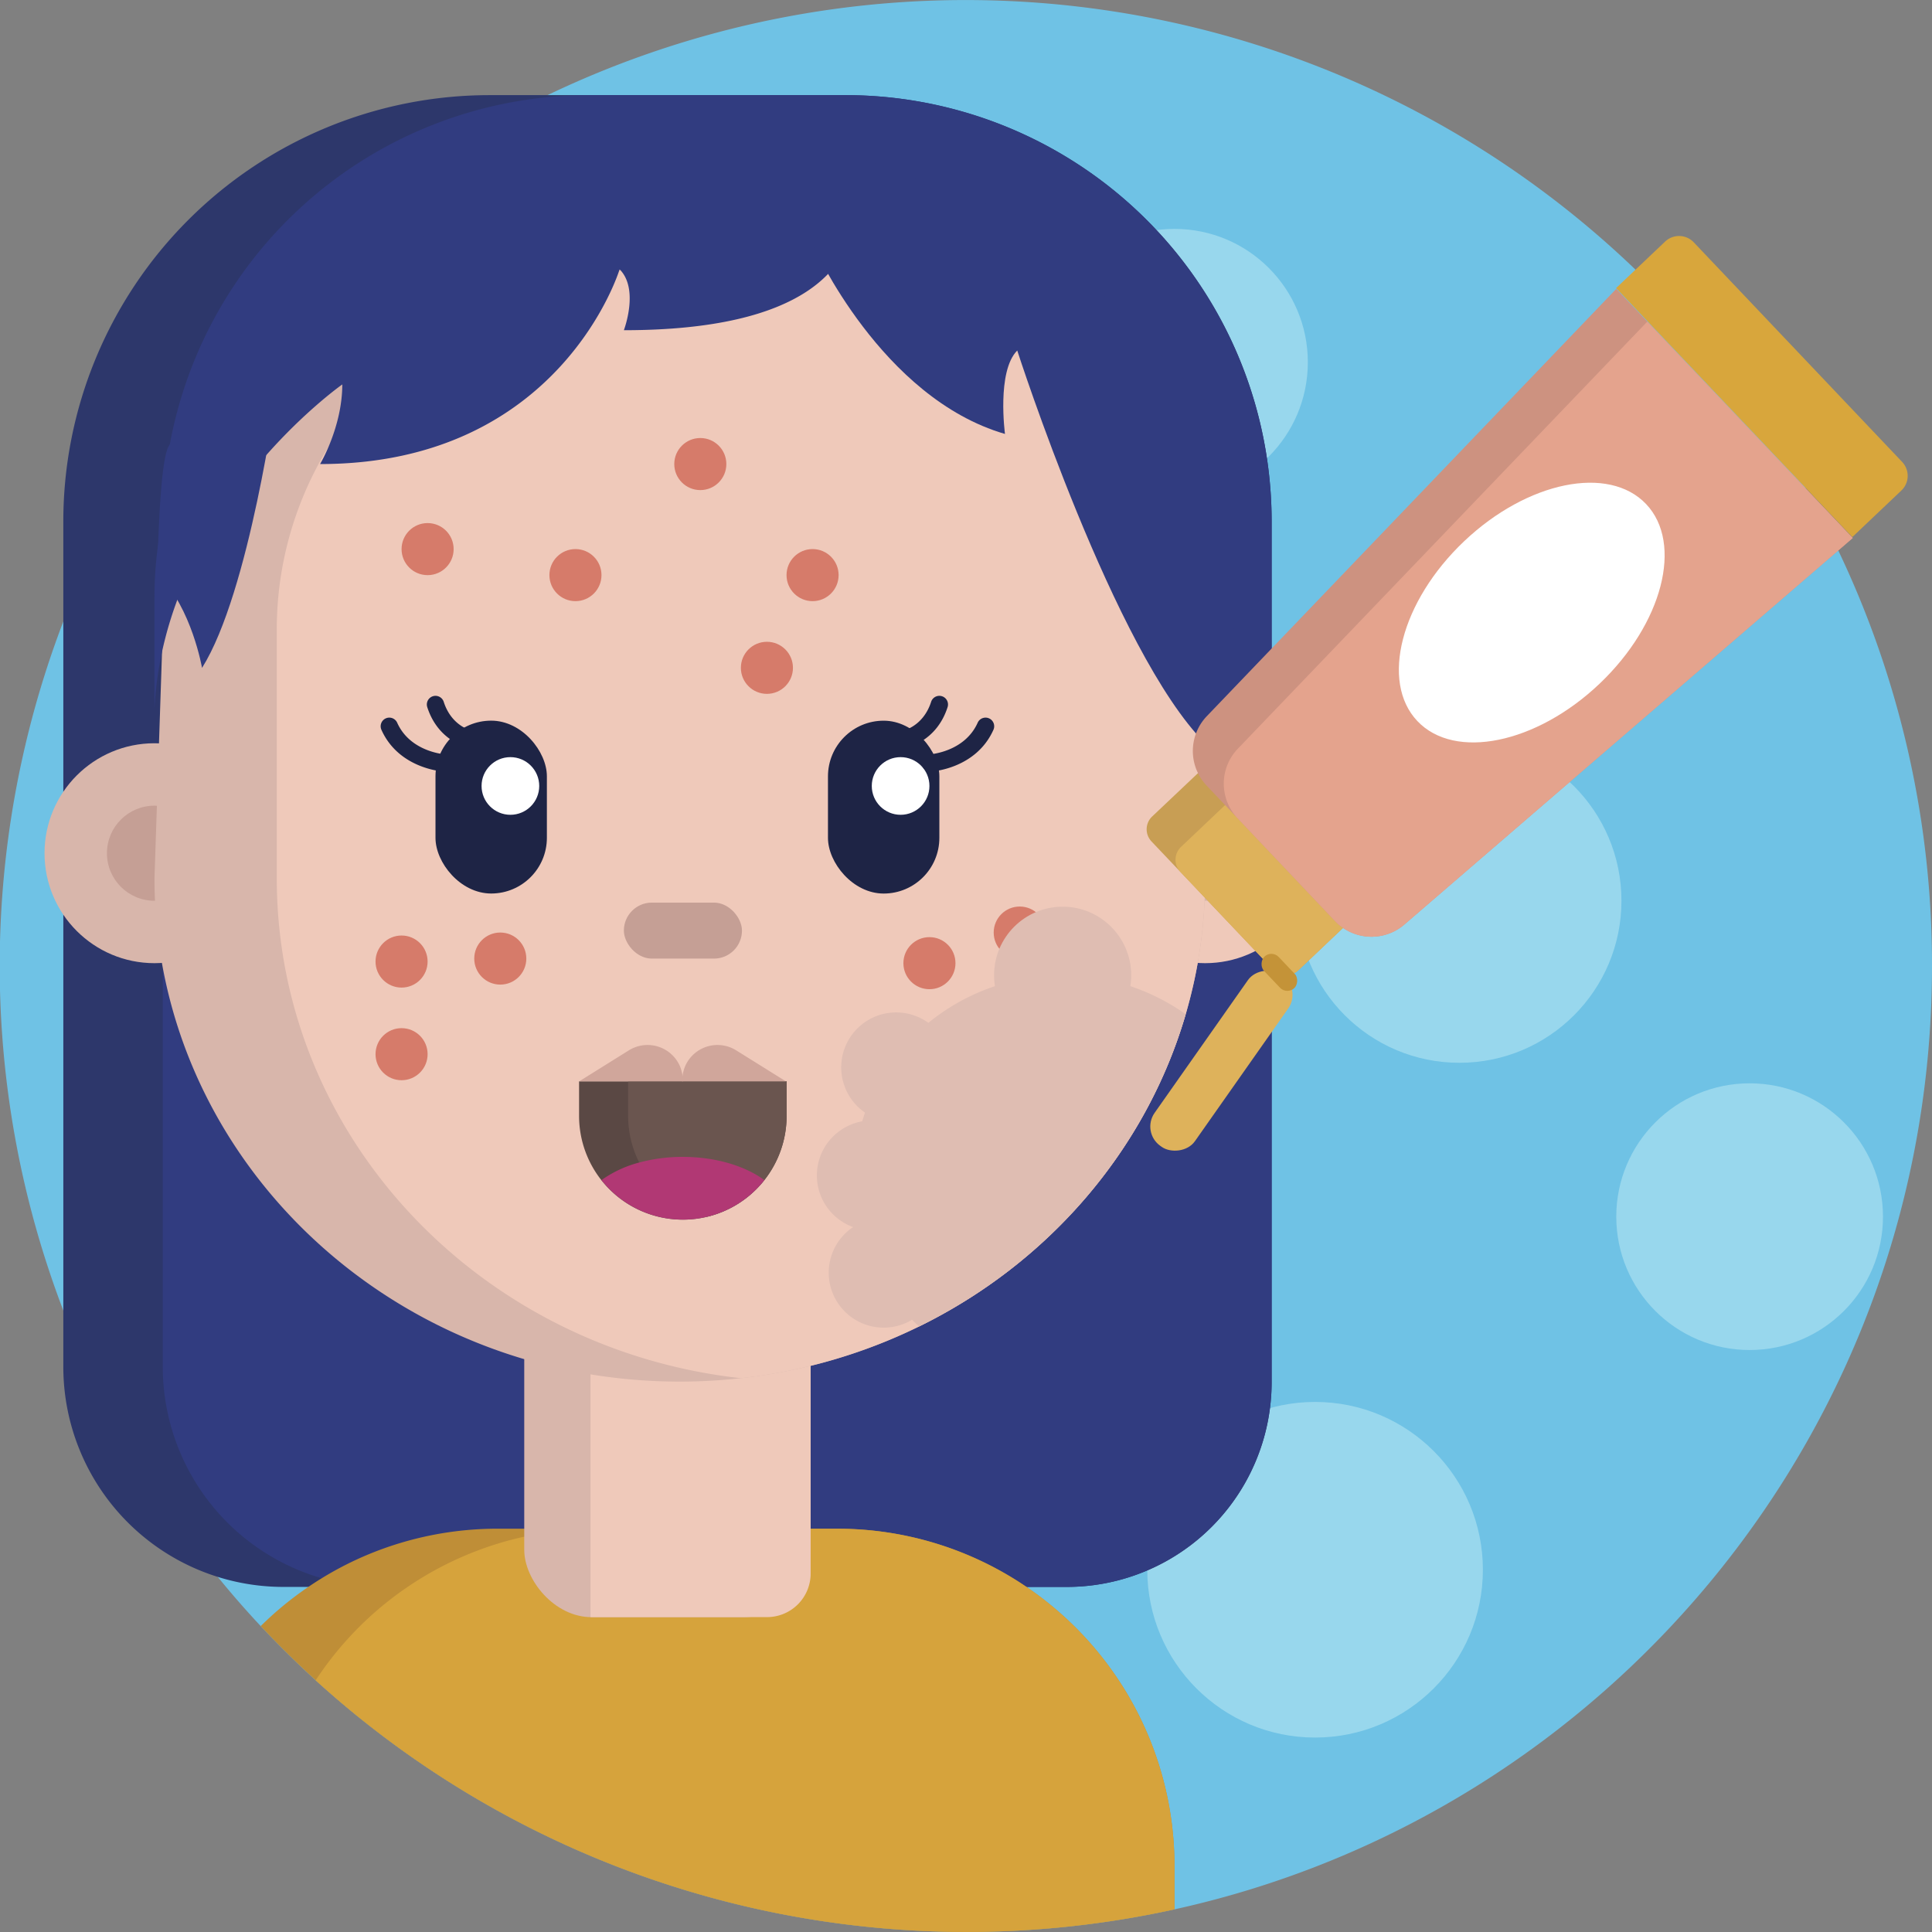 <svg height="512" viewBox="0 0 512 512" width="512" xmlns="http://www.w3.org/2000/svg"><rect x="0" y="0" width="512" height="512" fill="#808080" stroke="none"/><g id="BULINE"><path d="m512 256c0 122.41-85.93 224.76-200.75 250a256.5 256.5 0 0 1 -227.6-60.7q-7.56-6.9-14.56-14.37-5.9-6.3-11.35-13a255.66 255.66 0 0 1 -22-292.43q5.45-9.18 11.62-17.85a257.22 257.22 0 0 1 96.28-81.73c.47-.24.94-.47 1.42-.69a256.24 256.24 0 0 1 333.62 104.4q4.53 7.94 8.46 16.21a254.79 254.79 0 0 1 24.86 110.16z" fill="#6fc2e5"/></g><g id="Icons"><circle cx="348.51" cy="416" fill="#98d7ed" r="44.47"/><circle cx="386.76" cy="238.71" fill="#98d7ed" r="42.94"/><circle cx="311.25" cy="96" fill="#98d7ed" r="35.34"/><circle cx="463.67" cy="322.43" fill="#98d7ed" r="35.34"/><path d="m337 138.25v228a54.3 54.3 0 0 1 -54.3 54.3h-207.59a58.34 58.34 0 0 1 -58.33-58.34v-224a113 113 0 0 1 113-113h94.22a113 113 0 0 1 113 113.04z" fill="#2d376b"/><path d="m337 138.25v228a54.3 54.3 0 0 1 -54.3 54.3h-181.22a58.34 58.34 0 0 1 -58.34-58.34v-224a113 113 0 0 1 113-113h67.86a113 113 0 0 1 113 113.04z" fill="#313c80"/><path d="m311.25 494.55v11.45a256.5 256.5 0 0 1 -227.6-60.7q-7.56-6.9-14.56-14.37a88.66 88.66 0 0 1 12.58-10.35c1.17-.8 2.34-1.56 3.55-2.3a87.84 87.84 0 0 1 12.6-6.43 89.27 89.27 0 0 1 34.11-6.73h89.88a89 89 0 0 1 50.27 15.46c1.83 1.25 3.62 2.55 5.36 3.95a89.27 89.27 0 0 1 33.81 70.02z" fill="#bf8e37"/><path d="m311.25 494.55v11.45a256.5 256.5 0 0 1 -227.6-60.7 89.11 89.11 0 0 1 55.28-38.07 88.48 88.48 0 0 1 17.56-2.09h1.81 63.52a89 89 0 0 1 50.27 15.46c1.83 1.25 3.62 2.55 5.36 3.95a89.27 89.27 0 0 1 33.8 70z" fill="#d6a33c"/><rect fill="#d8b6ab" height="93.6" rx="17.86" width="75.9" x="138.93" y="334.97"/><path d="m214.83 335v82a11.55 11.55 0 0 1 -11.55 11.55h-46.79v-93.55z" fill="#efc9ba"/><circle cx="319.37" cy="226.11" fill="#efc9ba" r="29.14"/><circle cx="319.37" cy="226.11" fill="#d8b6ab" r="12.6"/><circle cx="40.94" cy="226.11" fill="#d8b6ab" r="29.14"/><circle cx="40.94" cy="226.11" fill="#c59f95" r="12.6"/><path d="m319.37 166.78v65.94c0 3.8-.16 7.57-.49 11.28a127.28 127.28 0 0 1 -2.36 15.74c-12 55.8-60.28 98.85-120.17 105.49a144.53 144.53 0 0 1 -16.19.91c-67.23 0-123.33-45.66-136.36-106.4a125.41 125.41 0 0 1 -2.36-15.74c-.34-3.71-.5-7.48-.5-11.28l2.2-66c0-52.69 42.37-95.37 97.35-95.37h79.32q3.25 0 6.45.2c51.98 3.2 93.11 44.61 93.11 95.23z" fill="#d8b6ab"/><path d="m319.37 166.78v65.94c0 3.8-.16 7.57-.49 11.28a125.42 125.42 0 0 1 -2.37 15.74q-1 4.59-2.29 9.05c-10.54 36.08-36.51 66-70.65 82.74a143 143 0 0 1 -47.22 13.71c-69.27-7.68-123-64.07-123-132.52v-65.94a92.19 92.19 0 0 1 17.4-53.9c17.94-25.06 48-41.51 82.16-41.51h46.94c2.17 0 4.31.07 6.45.2 51.94 3.18 93.07 44.59 93.07 95.21z" fill="#efc9ba"/><rect fill="#c59f95" height="14.84" rx="7.42" width="31.3" x="165.33" y="239.2"/><g fill="#d67b6a"><circle cx="203.24" cy="176.98" r="6.9"/><circle cx="113.32" cy="145.52" r="6.9"/><circle cx="132.58" cy="254.03" r="6.9"/><circle cx="106.42" cy="279.37" r="6.9"/><circle cx="106.42" cy="254.82" r="6.9"/><circle cx="152.5" cy="152.41" r="6.9"/><circle cx="185.59" cy="122.98" r="6.9"/><circle cx="215.34" cy="152.41" r="6.9"/><circle cx="270.24" cy="247.14" r="6.9"/><circle cx="246.31" cy="255.25" r="6.9"/></g><path d="m226.26 58.77c-1.58 11.38-12 28.74-60.93 28.74 0 0 4.14-10.87-1.13-16.14 0 0-15.58 51.61-79.38 51.61 0 0 5.89-9.8 5.89-21.1 0 0-47.15 33.1-49.77 86v-29.76a99.54 99.54 0 0 1 99.55-99.55h79.32c2.19 0 4.32.06 6.45.2z" fill="#313c80"/><path d="m215.67 65.33s17.87 40.15 50.66 49.67c0 0-2.24-16.62 3.25-22.11 0 0 25.77 80.06 49.79 104.08l8.09-26.88-7.38-63.36-46.44-48.16-47.38-17.18z" fill="#313c80"/><path d="m73.31 103.66s-7.18 53.34-19.77 73.34c0 0-2.71-15.8-11.48-24.57l-1.12 44.57.53-21s-.36-54.27 3.51-58.14 33.53-51.78 33.53-51.78z" fill="#313c80"/><rect fill="#1e2445" height="45.81" rx="14.76" width="29.52" x="115.41" y="190.98"/><circle cx="135.26" cy="208.29" fill="#fff" r="7.64"/><path d="m117.86 204.47h-.12c-.49 0-12-.75-16.63-11a2.29 2.29 0 1 1 4.17-1.89c3.51 7.75 12.61 8.32 12.7 8.33a2.29 2.29 0 0 1 -.12 4.57z" fill="#1e2445"/><path d="m124.58 198.11a2.18 2.18 0 0 1 -.44 0c-.32-.06-8-1.64-10.91-10.71a2.29 2.29 0 0 1 4.36-1.41c2.1 6.53 7.36 7.61 7.42 7.62a2.29 2.29 0 0 1 -.43 4.54z" fill="#1e2445"/><rect fill="#1e2445" height="45.81" rx="14.76" transform="matrix(-1 0 0 -1 468.35 427.78)" width="29.52" x="219.41" y="190.98"/><circle cx="238.67" cy="208.29" fill="#fff" r="7.64"/><path d="m246.49 204.47h.12c.49 0 12-.75 16.63-11a2.29 2.29 0 1 0 -4.17-1.89c-3.51 7.75-12.61 8.32-12.7 8.33a2.29 2.29 0 0 0 .12 4.57z" fill="#1e2445"/><path d="m239.77 198.11a2.18 2.18 0 0 0 .44 0c.32-.06 8-1.64 10.91-10.71a2.29 2.29 0 0 0 -4.36-1.41c-2.11 6.53-7.36 7.61-7.42 7.62a2.29 2.29 0 0 0 .43 4.54z" fill="#1e2445"/><path d="m208.46 286.57v9.15a27.49 27.49 0 0 1 -55 0v-9.15z" fill="#5a4844"/><path d="m208.46 286.57v9.15a27.46 27.46 0 0 1 -21 26.71 27.51 27.51 0 0 1 -21-26.71v-9.15z" fill="#6a554f"/><path d="m202.57 312.74a27.48 27.48 0 0 1 -43.17 0 30.43 30.43 0 0 1 10-4.66 44.07 44.07 0 0 1 11.6-1.49c8.69 0 16.48 2.41 21.57 6.15z" fill="#b13874"/><path d="m181 286.57h-27.51l13.09-8.17a9.36 9.36 0 0 1 13.57 4.06 10.41 10.41 0 0 1 .83 4.11z" fill="#d0a69b"/><path d="m180.78 286.57h27.49l-13.1-8.17a9.35 9.35 0 0 0 -13.56 4.06 10.41 10.41 0 0 0 -.83 4.11z" fill="#d0a69b"/><path d="m360.66 241.4-16.61 15.76a4.69 4.69 0 0 1 -6.63-.17l-32.26-34a4.68 4.68 0 0 1 .18-6.62l16.66-15.76z" fill="#c89e54"/><path d="m360.66 241.4-16.61 15.76a4.69 4.69 0 0 1 -6.63-.17l-24.61-25.93a4.69 4.69 0 0 1 .18-6.63l16.61-15.76z" fill="#deb25b"/><path d="m491 142.57-118.82 102.43a13.34 13.34 0 0 1 -18.4-.92l-34-35.88a13.34 13.34 0 0 1 .05-18.42l108.49-113.22z" fill="#cd9280"/><path d="m491 142.57-118.82 102.43a13.34 13.34 0 0 1 -18.4-.92l-25.78-27.2a13.35 13.35 0 0 1 0-18.42l108.55-113.23z" fill="#e4a38d"/><path d="m428 89.9h80.24a5.37 5.37 0 0 1 5.37 5.37v17.93a0 0 0 0 1 0 0h-91a0 0 0 0 1 0 0v-17.92a5.37 5.37 0 0 1 5.39-5.38z" fill="#d8a63c" transform="matrix(.688 .725 -.725 .688 219.59 -307.92)"/><rect fill="#deb25b" height="13.06" rx="6.29" transform="matrix(.575 -.818 .818 .575 -92.3 384.32)" width="55.58" x="295.93" y="274.46"/><rect fill="#c49338" height="5.36" rx="2.68" transform="matrix(.688 .725 -.725 .688 292.78 -165.55)" width="11.51" x="333.27" y="255.23"/><ellipse cx="406.16" cy="162.3" fill="#fff" rx="41.8" ry="26.06" transform="matrix(.725 -.688 .688 .725 -.2 324.11)"/><path d="m314.22 268.79c-10.54 36.08-36.51 66-70.65 82.74a53.12 53.12 0 0 1 -17.31-39.16c0-29.78 24.78-53.92 55.35-53.92a56.07 56.07 0 0 1 32.61 10.34z" fill="#dfbdb2"/><circle cx="281.61" cy="258.45" fill="#dfbdb2" r="18.17"/><circle cx="237.49" cy="282.86" fill="#dfbdb2" r="14.56"/><circle cx="231.04" cy="311.5" fill="#dfbdb2" r="14.56"/><circle cx="234.18" cy="337.28" fill="#dfbdb2" r="14.56"/></g></svg>